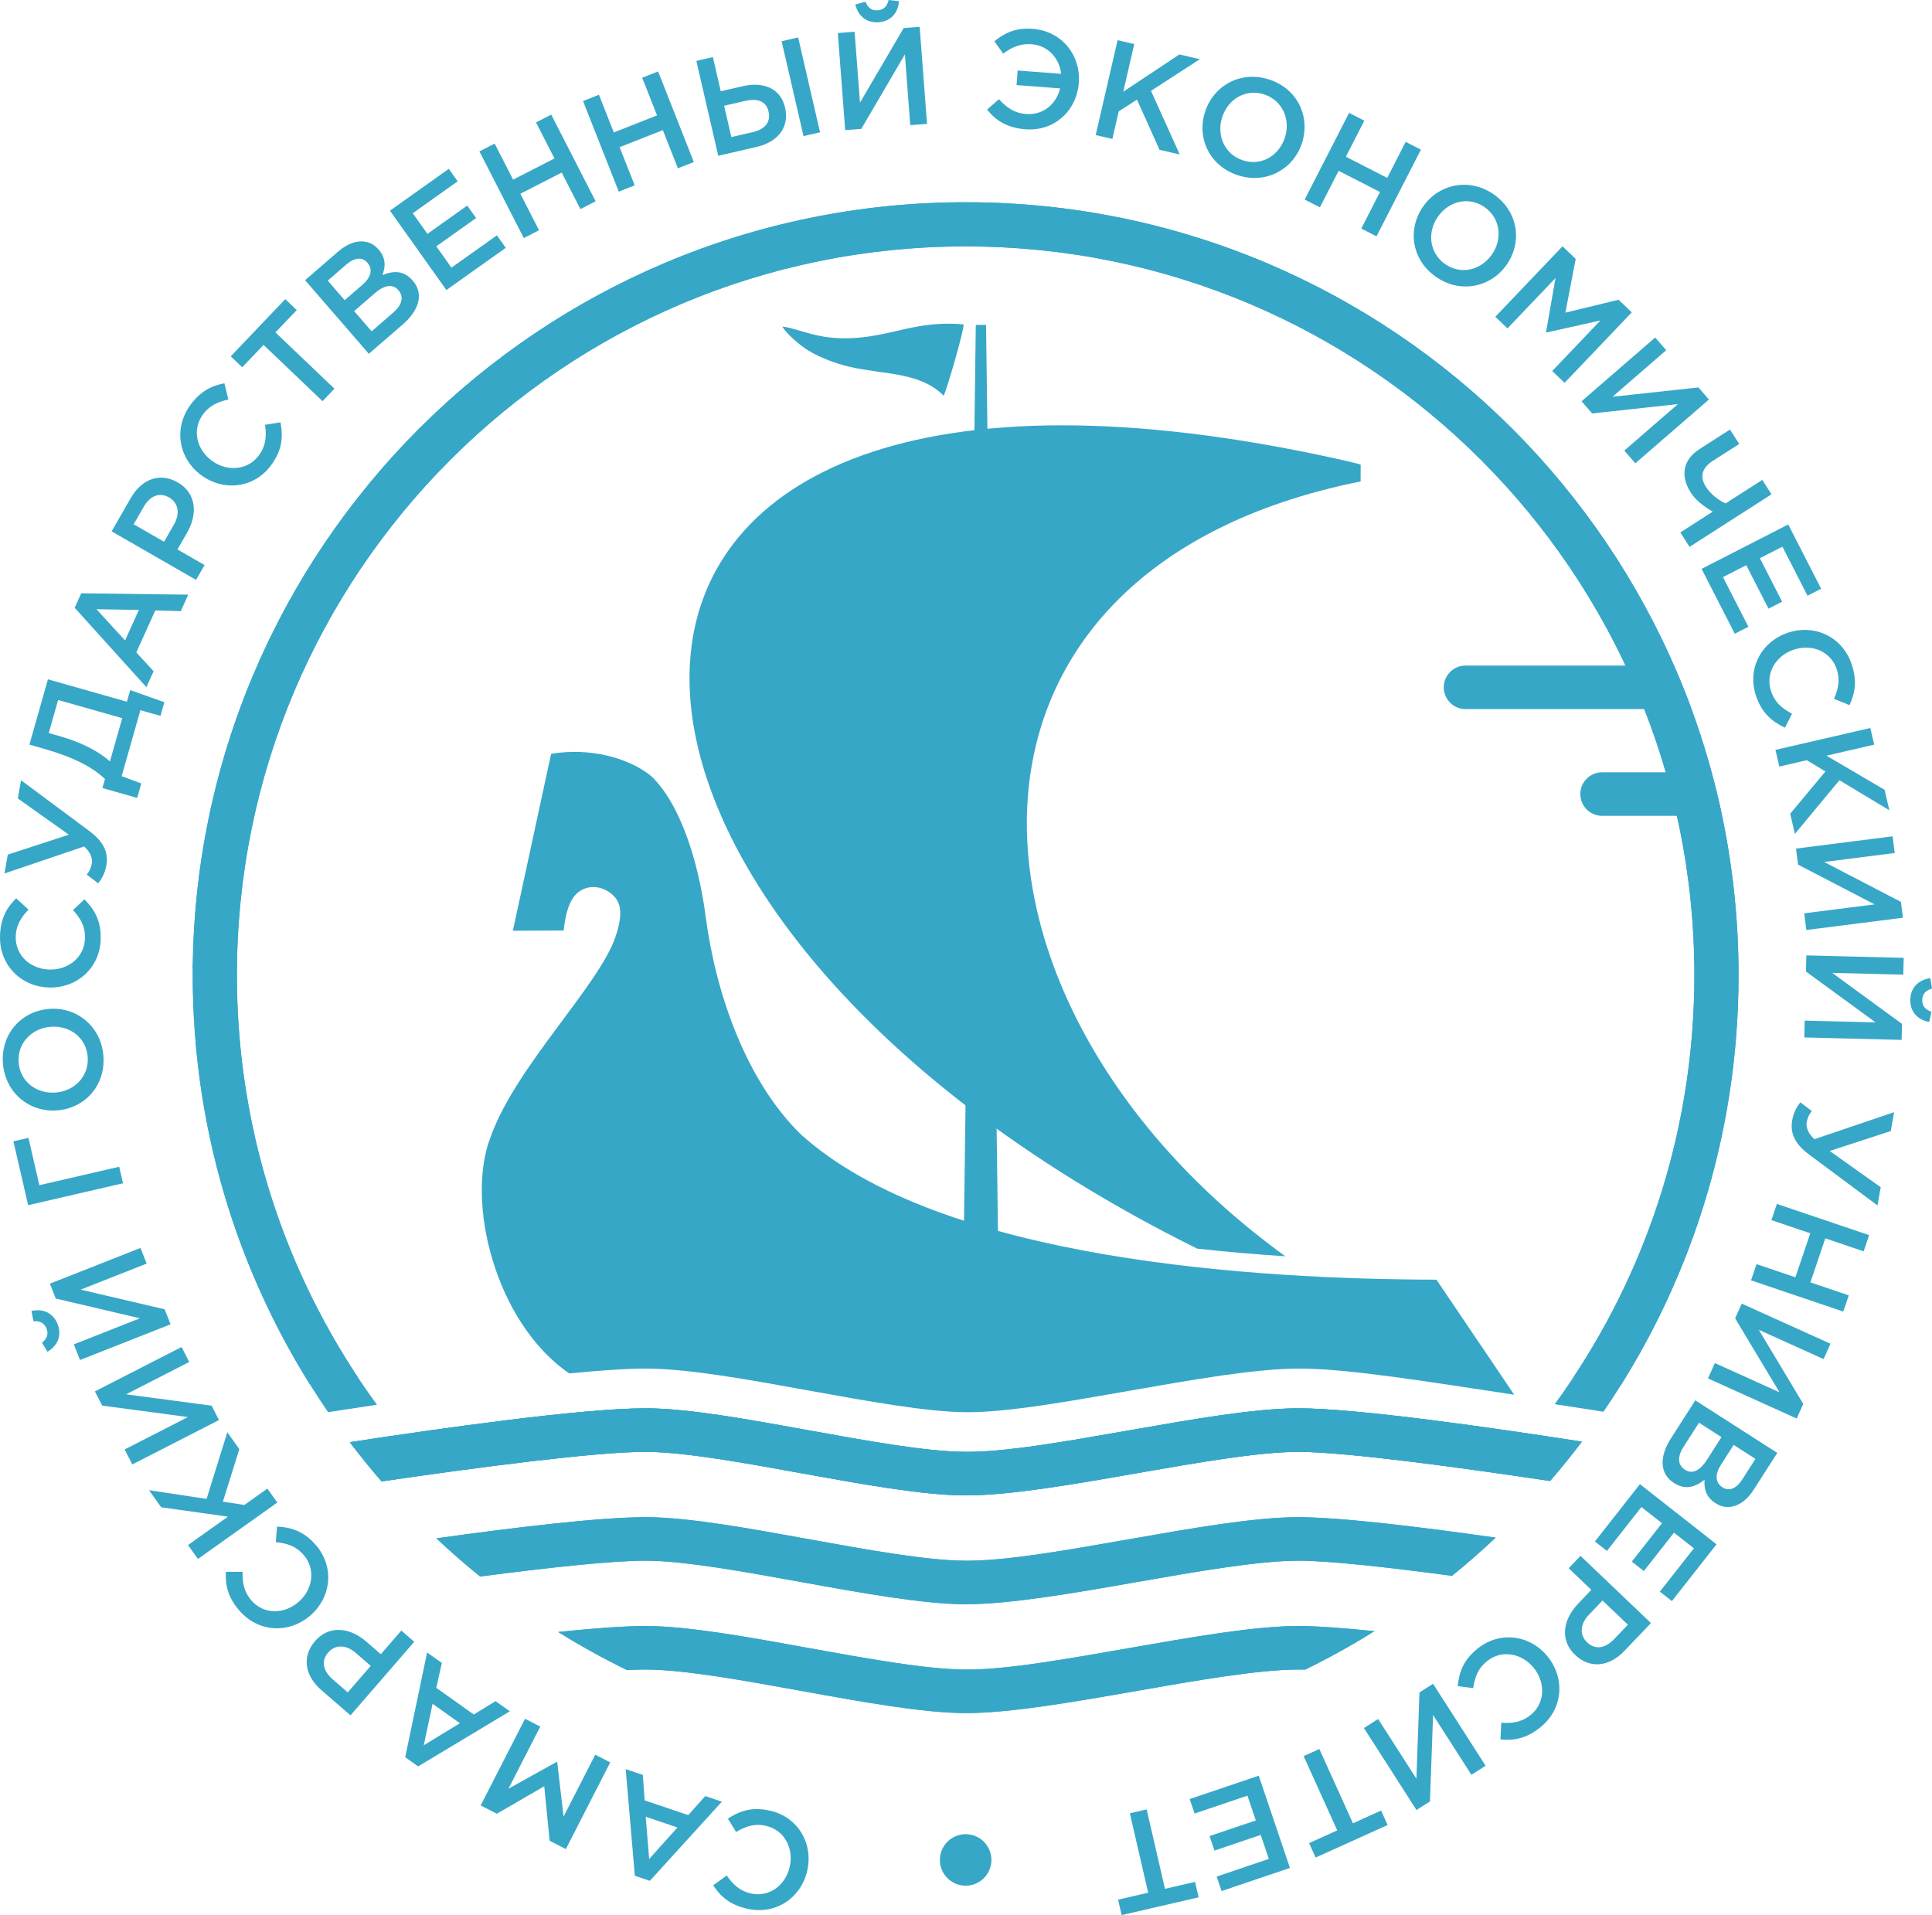 <?xml version="1.0" encoding="UTF-8"?> <svg xmlns="http://www.w3.org/2000/svg" xmlns:xlink="http://www.w3.org/1999/xlink" xmlns:xodm="http://www.corel.com/coreldraw/odm/2003" xml:space="preserve" width="90mm" height="89.213mm" version="1.1" style="shape-rendering:geometricPrecision; text-rendering:geometricPrecision; image-rendering:optimizeQuality; fill-rule:evenodd; clip-rule:evenodd" viewBox="0 0 8988.95 8910.32"> <defs> <style type="text/css"> .fil0 {fill:#37A7C7} .fil1 {fill:#37A7C7;fill-rule:nonzero} </style> </defs> <g id="Слой_x0020_1">  <g id="_2135973126896"> <g> <path class="fil0" d="M4492.79 940.93c1986.05,0 3596.08,1610.04 3596.08,3596.09 0,700.64 -200.56,1354.35 -547.17,1907.2 -40.2,-6.5 -86.93,-13.99 -138.67,-22.17 -26.46,-4.16 -54.26,-8.52 -83.12,-13 355.93,-536.46 563.46,-1179.97 563.46,-1872.03 0,-1872.58 -1518,-3390.59 -3390.58,-3390.59 -1872.59,0 -3390.59,1518.01 -3390.59,3390.59 0,691.39 207.13,1334.32 562.45,1870.49 -41.02,6.22 -80.04,12.22 -116.52,17.89 -38.21,5.89 -73.67,11.44 -105.73,16.5 -345.67,-552.37 -545.69,-1205.21 -545.69,-1904.88 0,-1986.05 1610.02,-3596.09 3596.08,-3596.09z"></path> <g> <path class="fil1" d="M7211.88 6890.45c-430.67,-64.48 -954.16,-135.48 -1170.2,-135.48 -0.85,0 -1.73,0 -2.68,0 -184.87,0.48 -472.18,50.75 -749.97,99.4 -289.7,50.72 -589.17,103.19 -794.65,103.19 -1.12,0 -2.23,0 -3.47,0 -196.93,-0.59 -484.8,-52.8 -763.24,-103.26 -265.26,-48.1 -539.51,-97.87 -716.06,-99.33 -3.4,0 -6.76,0 -10.22,0 -232.86,0 -781.12,72.43 -1226.01,137.39 -51.24,-59.07 -100.42,-119.91 -147.77,-182.26 414.35,-63.53 1078.5,-157.65 1374.33,-157.65 3.79,0 7.65,0 11.35,0 193.87,1.62 464.26,50.59 750.55,102.57 269.79,48.86 548.68,99.47 727.69,99.94 186.09,2.39 479.89,-50.63 762.54,-100.04 299.47,-52.48 582.21,-102.03 784.52,-102.47 1.01,0 2.02,0 3,0 277,0 915.94,92.38 1318.29,155.15 -47.41,62.54 -96.67,123.6 -148,182.85z"></path> <path class="fil1" d="M6755.54 7331.81c-295.14,-39.53 -571.35,-70.42 -713.86,-70.42 -0.85,0 -1.73,0 -2.68,0 -184.87,0.47 -472.18,50.75 -749.97,99.41 -289.7,50.71 -589.17,103.19 -794.65,103.19 -1.12,0 -2.23,0 -3.47,0 -196.93,-0.59 -484.8,-52.8 -763.24,-103.28 -265.26,-48.1 -539.51,-97.87 -716.06,-99.32 -3.4,0 -6.76,0 -10.22,0 -156.1,0 -453.99,32.56 -767.43,73.59 -70.12,-56.68 -138.06,-115.91 -203.7,-177.6 361.7,-50.57 760.54,-98.51 971.67,-98.51 3.79,0 7.65,0 11.35,0 193.87,1.63 464.26,50.61 750.55,102.57 269.79,48.88 548.68,99.49 727.69,99.95 186.09,2.4 479.89,-50.64 762.54,-100.03 299.47,-52.48 582.21,-102.03 784.52,-102.49 1.01,0 2.02,0 3,0 195.55,0 571.49,46.04 917.24,95.22 -65.51,61.72 -133.32,120.99 -203.29,177.72z"></path> <path class="fil1" d="M6072.47 7768.22c-10.86,-0.27 -21.13,-0.42 -30.79,-0.42 -0.85,0 -1.73,0 -2.68,0 -184.87,0.49 -472.18,50.77 -749.97,99.42 -289.7,50.7 -589.17,103.19 -794.65,103.19 -1.12,0 -2.23,0 -3.47,0 -196.93,-0.6 -484.8,-52.8 -763.24,-103.28 -265.26,-48.09 -539.51,-97.87 -716.06,-99.33 -3.4,0 -6.76,0 -10.22,0 -24.74,0 -53.03,0.82 -84.4,2.37 -109.96,-53.7 -216.73,-112.89 -320.08,-177.13 161.36,-16.86 304.49,-27.75 405.02,-27.75 3.79,0 7.65,0 11.35,0 193.87,1.64 464.26,50.6 750.55,102.57 269.79,48.88 548.68,99.48 727.69,99.94 186.09,2.41 479.89,-50.63 762.54,-100.03 299.47,-52.48 582.21,-102.01 784.52,-102.48 1.01,0 2.02,0 3,0 87.74,0 211.81,9.28 353.15,23.93 -103.99,64.95 -211.5,124.75 -322.26,179z"></path> </g> <path class="fil1" d="M7211.88 6890.47c-430.67,-64.47 -954.13,-135.5 -1170.2,-135.5 -0.85,0 -1.73,0 -2.68,0 -184.87,0.48 -472.18,50.75 -749.97,99.4 -289.7,50.72 -589.17,103.19 -794.65,103.19 -1.12,0 -2.23,0 -3.47,0 -196.93,-0.59 -484.8,-52.8 -763.24,-103.26 -265.26,-48.1 -539.51,-97.87 -716.06,-99.33 -3.4,0 -6.76,0 -10.22,0 -232.85,0 -781.12,72.43 -1226.03,137.39 -51.24,-59.05 -100.42,-119.92 -147.77,-182.27 414.36,-63.55 1078.53,-157.64 1374.35,-157.64 3.79,0 7.65,0 11.35,0 193.87,1.62 464.26,50.59 750.55,102.57 269.79,48.86 548.68,99.47 727.69,99.94 186.09,2.39 479.89,-50.63 762.54,-100.04 299.47,-52.48 582.21,-102.03 784.52,-102.47 1.01,0 2.02,0 3,0 277,0 915.96,92.38 1318.31,155.13 -47.43,62.54 -96.69,123.64 -148.02,182.89z"></path> <path class="fil1" d="M6755.52 7331.82c-295.12,-39.52 -571.34,-70.43 -713.84,-70.43 -0.85,0 -1.73,0 -2.68,0 -184.87,0.47 -472.18,50.75 -749.97,99.41 -289.7,50.71 -589.17,103.19 -794.65,103.19 -1.12,0 -2.23,0 -3.47,0 -196.93,-0.59 -484.8,-52.8 -763.24,-103.28 -265.26,-48.1 -539.51,-97.87 -716.06,-99.32 -3.4,0 -6.76,0 -10.22,0 -156.08,0 -453.97,32.55 -767.45,73.57 -70.1,-56.67 -138.04,-115.89 -203.68,-177.58 361.71,-50.55 760.52,-98.51 971.67,-98.51 3.79,0 7.65,0 11.35,0 193.87,1.63 464.26,50.61 750.55,102.57 269.79,48.88 548.68,99.49 727.69,99.95 186.09,2.4 479.89,-50.64 762.54,-100.03 299.47,-52.48 582.21,-102.03 784.52,-102.49 1.01,0 2.02,0 3,0 195.57,0 571.53,46.04 917.27,95.19 -65.51,61.74 -133.35,121.03 -203.34,177.76z"></path> <path class="fil1" d="M6072.49 7768.22c-10.88,-0.27 -21.15,-0.42 -30.81,-0.42 -0.85,0 -1.73,0 -2.68,0 -184.87,0.49 -472.18,50.77 -749.97,99.42 -289.7,50.7 -589.17,103.19 -794.65,103.19 -1.12,0 -2.23,0 -3.47,0 -196.93,-0.6 -484.8,-52.8 -763.24,-103.28 -265.26,-48.09 -539.51,-97.87 -716.06,-99.33 -3.4,0 -6.76,0 -10.22,0 -24.73,0 -53.01,0.82 -84.38,2.37 -109.98,-53.7 -216.75,-112.91 -320.1,-177.14 161.38,-16.85 304.49,-27.74 405.02,-27.74 3.79,0 7.65,0 11.35,0 193.87,1.64 464.26,50.6 750.55,102.57 269.79,48.88 548.68,99.48 727.69,99.94 186.09,2.41 479.89,-50.63 762.54,-100.03 299.47,-52.48 582.21,-102.01 784.52,-102.48 1.01,0 2.02,0 3,0 87.74,0 211.81,9.28 353.17,23.93 -104.01,64.95 -211.51,124.75 -322.26,179z"></path> <path class="fil1" d="M7454.02 3795.8l558.18 0c-14.3,-68.28 -30.64,-135.77 -48.76,-202.56l-509.42 0c-55.93,0 -101.28,45.31 -101.28,101.28 0,55.95 45.34,101.29 101.28,101.29z"></path> <path class="fil1" d="M6818.7 3299.17l1051.43 0c-25.12,-68.55 -52.52,-136 -81.63,-202.53l-969.8 0c-55.96,0 -101.3,45.34 -101.3,101.25 0,55.96 45.33,101.29 101.3,101.29z"></path> <polygon class="fil0" points="1099.33,4506.87 1099.33,4483.01 896.72,4483.01 896.72,4506.87 "></polygon> <path class="fil0" d="M4492.79 940.93c-1986.07,0 -3596.08,1610.02 -3596.08,3596.08 0,754.68 232.64,1454.93 629.9,2033.32l85.74 -13.15c44.54,-6.83 92.02,-14.02 141.63,-21.41 -409.74,-560.48 -651.78,-1251.29 -651.78,-1998.75 0,-1872.57 1518.01,-3390.59 3390.59,-3390.59 1872.57,0 3390.58,1518.02 3390.58,3390.59 0,746.33 -241.31,1436.18 -649.93,1996.21 49.74,7.54 97.37,14.88 142.1,21.85l84.83 13.23c396.43,-577.95 628.51,-1277.49 628.51,-2031.3 0,-1986.06 -1610.02,-3596.08 -3596.08,-3596.08z"></path> <path class="fil0" d="M6683.28 5953.86l361.79 535.19c-387.85,-57.81 -767,-121.51 -998.32,-121.51 -0.98,0 -1.99,0 -3.01,0 -202.57,0.48 -485.73,50.09 -785.59,102.61 -283.02,49.47 -577.19,102.57 -763.58,100.17 -179.24,-0.46 -458.52,-51.14 -728.68,-100.07 -286.71,-52.06 -557.42,-101.09 -751.57,-102.71 -3.73,0 -7.56,0 -11.37,0 -89.91,0 -213.84,8.69 -354.4,22.56 -345.28,-236.55 -485.08,-802.93 -364.03,-1105.35 116.76,-323.32 500.37,-697.81 578.61,-924.22 23.34,-67.66 30.81,-123.46 12.67,-163.08 -22.97,-50.23 -104.93,-96.62 -175.42,-53.23 -55.5,34.16 -70.07,118.84 -77.81,185.16l-236.37 0.99 177.98 -823.07c178.13,-30.53 361.55,18.41 464.91,102.94 120.35,112.51 215.19,356.61 255,659.56 45.8,348.41 185.53,757.85 441.99,1008.03 652.67,589.57 2132.24,674.24 2957.22,676.03z"></path> <polygon class="fil0" points="4483.27,5828.46 4644.54,5828.46 4587.74,1511.57 4540.05,1511.57 "></polygon> <path class="fil0" d="M6330.42 2239.99c-2070.45,415.22 -1950.21,2447.75 -349.96,3605.15 -132.81,-8.69 -270.51,-20.31 -410.16,-35.58 -3233.89,-1602.94 -3270.65,-4541.36 655.42,-3673.7 2.44,0.53 105.04,23.96 105.04,25.95l-0.35 78.18z"></path> <path class="fil0" d="M3760.4 1630.48c-35.69,-21.51 -102.61,-77.9 -120.28,-111.37 85.55,12.26 163.33,61.32 321.24,54.3 191.7,-8.57 301.64,-83.84 521.76,-64.23 3.84,22.92 -79.45,310.31 -92.72,331.59 -111.34,-111.68 -280.26,-97.12 -435.92,-133.93 -68.12,-16.09 -134.61,-40.49 -194.08,-76.37z"></path> <path class="fil1" d="M7211.88 6890.47c-430.67,-64.47 -954.13,-135.5 -1170.2,-135.5 -0.85,0 -1.73,0 -2.68,0 -184.87,0.48 -472.18,50.75 -749.97,99.4 -289.7,50.72 -589.17,103.19 -794.65,103.19 -1.12,0 -2.23,0 -3.47,0 -196.93,-0.59 -484.8,-52.8 -763.24,-103.26 -265.26,-48.1 -539.51,-97.87 -716.06,-99.33 -3.4,0 -6.76,0 -10.22,0 -232.85,0 -781.12,72.43 -1226.03,137.39 -51.24,-59.05 -100.42,-119.92 -147.77,-182.27 414.36,-63.55 1078.53,-157.64 1374.35,-157.64 3.79,0 7.65,0 11.35,0 193.87,1.62 464.26,50.59 750.55,102.57 269.79,48.86 548.68,99.47 727.69,99.94 186.09,2.39 479.89,-50.63 762.54,-100.04 299.47,-52.48 582.21,-102.03 784.52,-102.47 1.01,0 2.02,0 3,0 277,0 915.96,92.38 1318.31,155.13 -47.43,62.54 -96.69,123.64 -148.02,182.89z"></path> </g> <path class="fil1" d="M3583.78 8424.61c-82.61,-19.08 -140.06,-0.45 -197.15,36.84l38.16 61.96c46,-26.6 85.77,-40.65 140.02,-28.13 84.51,19.51 129.37,104.25 109.42,190.66 -20.23,87.66 -97.41,142.91 -181.92,123.41 -50.46,-11.65 -83.21,-42.46 -110.95,-83.41l-63.06 45.89c32.93,50.11 75.58,89.85 156.93,108.63 133.71,30.87 251.4,-50.24 280.37,-175.74 29.55,-128.01 -43.16,-250.42 -171.81,-280.12zm-225.12 -42.06l-77.26 -26.15 -79.19 88.68 -202.94 -68.68 -8.46 -118.32 -79.7 -26.98 42.59 496.13 69.88 23.65 335.09 -368.34zm-206.66 120.03l-131.66 146.76 -16.1 -196.76 147.76 50zm-312.76 -302.82l-69.7 -35.7 -147.52 288.04 -29.38 -253.56 -2.31 -1.19 -224.67 124.9 148.11 -289.19 -70.85 -36.29 -206.53 403.26 75.47 38.64 220.36 -127.84 25.04 253.53 75.47 38.65 206.53 -403.25zm-466.95 -237.65l-66.48 -47.26 -101.37 62.12 -174.59 -124.15 25.94 -115.77 -68.58 -48.76 -101.97 487.4 60.14 42.75 426.9 -256.33zm-232.46 55.49l-168.31 102.68 41.19 -193.08 127.12 90.4zm-212.43 -379.08l-60.17 -52.13 -95.35 110.07 -68 -58.91c-75.35,-65.27 -171.73,-78.55 -238.28,-1.74 -60.59,69.94 -49.62,159.09 30.13,228.17l135.02 116.97 296.64 -342.44zm-202.56 112.24l-106.8 123.28 -69.94 -60.6c-45.01,-38.99 -55.65,-85.04 -20.89,-125.16 31.78,-36.67 82.19,-37.54 127.69,1.87l69.94 60.61zm-254.97 -561.75c-55.51,-64.09 -112.89,-82.89 -181.01,-86.39l-5.66 72.55c52.84,5.61 93.26,17.69 129.71,59.78 56.78,65.55 43.1,160.46 -23.93,218.52 -67.99,58.91 -162.92,58.07 -219.7,-7.48 -33.9,-39.14 -42.22,-83.32 -40.5,-132.76l-78 -0.09c-2.91,59.91 8.14,117.13 62.8,180.23 89.84,103.72 232.71,107.54 330.07,23.2 99.31,-86.02 112.67,-227.77 26.22,-327.56zm-179.68 -198.2l-46.13 -64.88 -107.07 76.15 -99.97 -15.5 76.51 -244.21 -55.89 -78.59 -96.43 310.01 -267.91 -40.59 56.63 79.64 310.57 43.64 -185.66 132.02 46.12 64.88 369.24 -262.56zm-271.34 -383.82l-34.22 -66.83 -397.96 -52.88 293.81 -150.47 -35.71 -69.69 -403.24 206.53 33.93 66.25 398.82 53.15 -294.38 150.77 35.71 69.71 403.24 -206.54zm-750.75 -446.25c-20.18,-51.18 -66.71,-73.88 -121.57,-61.29l9.13 47.88c28.39,-2.16 49.98,6.73 60.67,33.83 10.69,27.09 1.2,48.93 -21.25,66.13l26.25 41.82c48.45,-28.83 66.96,-77.19 46.78,-128.36zm525.58 0.79l-27.54 -69.84 -390.89 -91.48 307.08 -121.08 -28.72 -72.85 -421.49 166.2 27.31 69.23 391.73 91.83 -307.68 121.32 28.73 72.86 421.47 -166.19zm-221.32 -656.11l-17.76 -76.95 -371.46 85.76 -50.81 -220.11 -70 16.16 68.58 297.04 441.46 -101.91zm-91.3 -592.36c-10.55,-138.75 -124.5,-228.75 -251.63,-219.08 -128.43,9.77 -226.26,114.56 -215.71,253.32 10.56,138.76 124.51,228.75 251.63,219.08 128.43,-9.76 226.26,-114.57 215.71,-253.32zm-73.02 4.24c6.82,89.71 -61.25,159.15 -149.02,165.83 -89.07,6.77 -165.46,-50.38 -172.28,-140.09 -6.83,-89.7 61.25,-159.14 149.02,-165.82 89.06,-6.77 165.46,50.38 172.28,140.08zm60.39 -547.2c2.15,-84.77 -27.59,-137.32 -75.57,-185.79l-53.06 49.8c35.27,39.74 57,75.91 55.59,131.56 -2.2,86.69 -76.25,147.61 -164.91,145.37 -89.93,-2.29 -159.51,-66.84 -157.31,-153.55 1.31,-51.76 24.93,-90.02 59.51,-125.4l-57.6 -52.6c-42.51,42.3 -72.9,92.03 -75.02,175.48 -3.47,137.18 99.55,236.26 228.3,239.52 131.36,3.34 236.73,-92.4 240.06,-224.39zm26.26 -343.65c10.35,-57.97 -10.13,-108.97 -79.24,-160.1l-317.46 -236.17 -15.13 84.74 237.47 168.63 -284.11 92.62 -15.7 87.91 370.9 -125.75c32.34,28.77 39.44,58.98 35.92,78.73 -3.54,19.75 -10.42,36.28 -23.8,52.29l53.27 40.42c18.69,-23.63 31.74,-48.9 37.88,-83.32zm143.54 -314.06l19.1 -67.24 -91.28 -33.99 87.16 -306.96 93.39 26.53 18.04 -63.51 -158.87 -56.55 -15.38 54.17 -367.34 -104.31 -86.28 303.85 61.64 17.5c145.69,41.36 228.61,85.77 289.96,142.22l-12.02 42.34 161.88 45.96zm-126.69 -169.87c-51.92,-47.02 -134.13,-89.21 -235,-117.85l-49.81 -14.15 43.68 -153.78 298.22 84.68 -57.09 201.1zm169.57 -345.26l33.6 -74.32 -80.48 -87.52 88.26 -195.21 118.59 3.19 34.66 -76.67 -497.91 -6.33 -30.39 67.24 333.67 369.63zm-99.17 -217.44l-133.14 -145.43 197.4 3.3 -64.26 142.14zm330.17 -281.86l39.68 -69.03 -126.25 -72.58 44.84 -78c49.69,-86.4 44.35,-183.55 -43.77,-234.21 -80.23,-46.13 -165.65,-18.34 -218.22,73.12l-89.05 154.86 392.77 225.84zm-148.84 -177.41l-141.41 -81.31 46.13 -80.24c29.69,-51.63 72.84,-70.84 118.86,-44.39 42.07,24.19 52.55,73.51 22.54,125.69l-46.13 80.25zm500.63 -359.46c49.13,-69.09 53.82,-129.28 41.12,-196.3l-71.83 11.66c7.04,52.67 4.86,94.79 -27.4,140.16 -50.25,70.68 -145.71,79.84 -217.97,28.46 -73.33,-52.14 -94.97,-144.56 -44.72,-215.24 30.01,-42.2 70.98,-60.73 119.42,-70.75l-18.38 -75.82c-58.89,11.35 -111.87,35.62 -160.26,103.65 -79.52,111.83 -49.43,251.55 55.54,326.2 107.08,76.14 247.96,55.6 324.47,-52.02zm236.78 -294.65l55.37 -58.09 -274.51 -261.71 99.15 -104 -53.4 -50.92 -253.68 266.07 53.4 50.92 99.15 -103.99 274.52 261.72zm215.4 -220.35l158.52 -137.31c76.31,-66.12 98.3,-142.53 45.31,-203.69 -41.1,-47.45 -88.89,-46.28 -140.88,-25.25 13.99,-35.23 18.41,-77.58 -17.2,-118.68 -20.76,-23.96 -44.7,-35.78 -72.99,-37.81 -36.53,-2.61 -76.67,13.32 -115.8,47.23l-153.61 133.07 296.65 342.45zm-112.44 -249.41l-78.81 -90.99 86.58 -75.01c38.65,-33.48 74.58,-35.5 97.89,-8.59 27.98,32.29 15.17,69.9 -23.47,103.39l-82.19 71.19zm125.44 144.8l-81.35 -93.92 95.39 -82.63c47.45,-41.12 85.28,-43.92 110.27,-15.05 27.55,31.79 16.58,69.55 -24.51,105.15l-99.81 86.45zm347.82 -192.01l276.4 -196.54 -41.26 -58.03 -211.52 150.41 -70.51 -99.17 185.15 -131.66 -41.26 -58.02 -185.14 131.66 -68.27 -96 208.88 -148.54 -41.26 -58.03 -273.77 194.67 262.56 369.24zm360.28 -241.74l70.84 -36.29 -87.03 -169.95 192.4 -98.54 87.05 169.94 70.85 -36.3 -206.53 -403.24 -70.87 36.29 85.86 167.63 -192.41 98.55 -85.85 -167.64 -70.85 36.31 206.54 403.24zm441.75 -216.1l74.06 -29.19 -70.04 -177.63 201.11 -79.28 70.03 177.62 74.08 -29.21 -166.21 -421.48 -74.06 29.2 69.08 175.21 -201.09 79.29 -69.1 -175.21 -74.06 29.21 166.2 421.47zm462.86 -166.76l177.84 -41.06c102.16,-23.58 153.67,-93.93 133.15,-182.86 -20.52,-88.93 -98.73,-122.69 -197.74,-99.84l-101.54 23.45 -36.68 -158.92 -76.95 17.76 101.91 441.47zm60.93 -87.14l-33.64 -145.68 98.39 -22.7c58.65,-13.54 97.75,3.34 108.24,48.74 11.5,49.82 -15.96,83.4 -73.35,96.64l-99.64 23zm335.75 -4.43l76.95 -17.76 -101.91 -441.47 -76.94 17.77 101.9 441.46zm349.83 -529.82c54.85,-4.17 90.29,-41.92 94.44,-98.07l-48.44 -5.4c-6.31,27.75 -21.18,45.76 -50.22,47.98 -29.04,2.21 -47.1,-13.3 -56.91,-39.82l-47.71 12.72c13.25,54.8 53.98,86.76 108.84,82.59zm-155.89 501.93l74.87 -5.69 202.77 -346.47 25.04 329.14 78.08 -5.93 -34.37 -451.76 -74.22 5.65 -203.36 347.16 -25.1 -329.78 -78.09 5.94 34.38 451.75zm840.09 -3.85c131.65,10.03 236.92,-85.17 246.89,-216.18 9.73,-127.78 -78.38,-240.93 -214.57,-251.29 -81.31,-6.19 -132.73,21.04 -178.36,57.82l41.06 57.65c38.59,-29.51 80.22,-47.76 132.5,-43.79 74.86,5.69 128.87,63.67 136.88,137.63l-202.01 -15.37 -5.15 67.77 202.65 15.42c-17.96,73.93 -80.27,125.01 -157.07,119.16 -56.79,-4.31 -91.21,-29.65 -127.82,-68.79l-54.96 48.4c42.73,52.57 94.77,85.1 179.97,91.57zm325.38 26.78l77.56 17.92 29.55 -128.03 85.05 -54.76 104.86 233.45 93.97 21.7 -133.64 -295.9 227.34 -147.46 -95.22 -21.98 -261.25 173.51 51.24 -222 -77.56 -17.9 -101.9 441.45zm658.68 185.98c131.82,44.61 259.23,-25.03 300.1,-145.8 41.28,-122.01 -16.87,-253.05 -148.69,-297.65 -131.81,-44.61 -259.23,25.03 -300.08,145.81 -41.29,122 16.86,253.06 148.67,297.64zm24.67 -68.86c-85.22,-28.82 -122.47,-118.65 -94.26,-202.03 28.63,-84.61 111.12,-132.54 196.34,-103.71 85.23,28.84 122.48,118.66 94.26,202.04 -28.62,84.61 -111.11,132.54 -196.34,103.7zm289.12 182.9l70.85 36.29 87.04 -169.93 192.4 98.54 -87.03 169.93 70.86 36.31 206.54 -403.25 -70.87 -36.3 -85.84 167.63 -192.41 -98.55 85.85 -167.62 -70.85 -36.3 -206.54 403.25zm608.94 358.46c113.41,80.65 255.47,50.62 329.36,-53.29 74.64,-104.97 56.65,-247.21 -56.75,-327.84 -113.41,-80.65 -255.48,-50.63 -329.36,53.28 -74.63,104.97 -56.65,247.21 56.75,327.85zm43.44 -58.85c-73.31,-52.14 -83.15,-148.89 -32.14,-220.61 51.77,-72.8 144.56,-94.97 217.87,-42.84 73.32,52.15 83.15,148.89 32.15,220.62 -51.77,72.8 -144.55,94.96 -217.88,42.83zm234.48 245.91l56.68 54.05 223.31 -234.23 -43.9 251.45 1.88 1.8 250.9 -55.88 -224.19 235.16 57.62 54.93 312.64 -327.92 -61.37 -58.52 -247.62 59.95 48.06 -250.19 -61.36 -58.51 -312.64 327.91zm401.34 393.01l49.17 56.75 399.09 -43.44 -249.49 216.13 51.27 59.18 342.45 -296.66 -48.73 -56.24 -400.01 43.37 249.98 -216.55 -51.28 -59.19 -342.45 296.65zm459.32 610.43l42.96 67.03 381.41 -244.53 -42.96 -67.02 -170.55 109.35c-30.83,-13.3 -69.1,-41.82 -91.8,-77.24 -30.39,-47.39 -17.09,-88.99 30.87,-119.73l124.23 -79.64 -42.97 -67.02 -141.12 90.48c-82.28,52.75 -88.68,129.11 -40.82,203.76 24.45,38.14 70.02,69.65 101.66,87.82l-150.92 96.75zm98.91 169.35l154.61 301.87 63.36 -32.45 -118.31 -231.03 108.31 -55.46 103.56 202.21 63.36 -32.45 -103.56 -202.21 104.85 -53.69 116.84 228.13 63.37 -32.46 -153.13 -298.99 -403.25 206.54zm253.33 590.59c27.18,80.31 73.2,119.41 134.94,148.4l32.67 -65.03c-46.79,-25.17 -79.66,-51.63 -97.5,-104.36 -27.81,-82.15 20.74,-164.85 104.74,-193.27 85.22,-28.82 172.78,7.82 200.58,89.97 16.6,49.05 7.58,93.1 -12.68,138.21l72.18 29.56c25.34,-54.35 36.74,-111.5 9.99,-190.6 -43.99,-129.99 -174.82,-187.52 -296.83,-146.23 -124.45,42.11 -190.41,168.27 -148.09,293.35zm90.52 251.68l17.91 77.57 128.03 -29.56 86.49 52.45 -163.86 196.58 21.69 93.97 207.37 -249.8 232.18 139.69 -21.98 -95.22 -270.47 -158.76 221.99 -51.25 -17.91 -77.56 -441.46 101.9zm95.54 459.27l9.47 74.48 356.25 185.05 -327.46 41.61 9.87 77.68 449.45 -57.11 -9.37 -73.83 -356.99 -185.6 328.11 -41.7 -9.88 -77.68 -449.45 57.1zm531.78 702.68c-1.39,54.98 32.58,94.05 88,103.86l10.29 -47.64c-26.97,-9.1 -43.39,-25.71 -42.65,-54.82 0.73,-29.11 17.99,-45.5 45.36,-52.59l-7.84 -48.75c-55.87,7.64 -91.78,44.93 -93.17,99.94zm-483.62 -205.84l-1.9 75.07 324.21 236.75 -329.99 -8.35 -1.98 78.28 452.92 11.46 1.88 -74.4 -324.83 -237.42 330.63 8.37 1.98 -78.28 -452.92 -11.48zm-65.76 767.07c-10.35,57.98 10.14,108.97 79.25,160.1l317.46 236.18 15.13 -84.75 -237.48 -168.63 284.12 -92.61 15.7 -87.91 -370.91 125.75c-32.34,-28.78 -39.43,-58.99 -35.92,-78.73 3.54,-19.76 10.43,-36.28 23.81,-52.3l-53.28 -40.41c-18.68,23.62 -31.73,48.9 -37.88,83.31zm-71.3 389.29l-25.52 75.42 180.87 61.18 -69.28 204.77 -180.86 -61.18 -25.52 75.42 429.16 145.21 25.52 -75.42 -178.41 -60.37 69.28 -204.78 178.41 60.37 25.52 -75.41 -429.17 -145.21zm-163.44 463.92l-30.93 68.42 206.67 344.18 -300.79 -135.98 -32.25 71.35 412.84 186.64 30.65 -67.82 -206.98 -345.03 301.37 136.25 32.25 -71.37 -412.83 -186.64zm-216.14 450.01l-113.18 176.55c-54.49,85 -53.96,164.52 14.15,208.18 52.85,33.89 98.37,19.25 142.27,-15.65 -3.46,37.76 4.29,79.63 50.08,108.98 26.69,17.12 52.98,21.67 80.71,15.62 35.77,-7.83 69.75,-34.47 97.7,-78.05l109.69 -171.1 -381.41 -244.53zm178.41 207.41l101.34 64.97 -61.82 96.44c-27.6,43.05 -61.49,55.15 -91.46,35.93 -35.97,-23.05 -34.34,-62.75 -6.73,-105.8l58.68 -91.54zm-161.28 -103.39l104.61 67.06 -68.11 106.26c-33.9,52.85 -69.38,66.24 -101.54,45.61 -35.41,-22.7 -35.58,-62.01 -6.23,-107.78l71.26 -111.15zm-274.68 285.84l-209.56 266.66 55.98 44.01 160.37 -204.09 95.67 75.19 -140.39 178.63 55.98 43.99 140.38 -178.63 92.62 72.79 -158.38 201.53 55.99 43.99 207.56 -264.12 -356.23 -279.95zm-276.67 333.7l-54.94 57.62 105.41 100.5 -62.07 65.11c-68.79,72.14 -86.65,167.78 -13.09,237.91 66.98,63.87 156.55,57.15 229.34,-19.22l123.27 -129.28 -327.91 -312.64zm102.45 207.67l118.05 112.55 -63.86 66.99c-41.09,43.1 -87.58,51.54 -126.01,14.91 -35.12,-33.5 -33.59,-83.9 7.95,-127.46l63.86 -66.99zm-578.78 221.84c-66.67,52.39 -88.19,108.81 -94.94,176.67l72.2 9.13c8.13,-52.51 22.12,-92.31 65.9,-126.7 68.2,-53.58 162.34,-35.38 217.13,34.34 55.59,70.74 50.22,165.52 -17.98,219.09 -40.71,32.01 -85.25,38.19 -134.53,34.12l-3.81 77.91c59.69,5.76 117.38,-2.54 183.01,-54.11 107.9,-84.8 118.53,-227.32 38.94,-328.6 -81.18,-103.31 -222.11,-123.44 -325.93,-41.85zm-209.71 165.56l-63.21 40.52 -14.19 401.2 -178.15 -277.89 -65.92 42.26 244.53 381.41 62.65 -40.16 14.37 -402.1 178.51 278.43 65.93 -42.26 -244.52 -381.41zm-528.89 303.56l-73.12 33.06 156.23 345.6 -130.93 59.19 30.41 67.24 334.98 -151.44 -30.39 -67.24 -130.93 59.2 -156.25 -345.6zm-282.08 124.12l-321.25 108.7 22.81 67.45 245.86 -83.19 39 115.26 -215.21 72.82 22.82 67.43 215.21 -72.81 37.74 111.57 -242.78 82.16 22.82 67.45 318.2 -107.68 -145.22 -429.15zm-521.52 156.87l-78.2 18.06 85.31 369.56 -140 32.32 16.6 71.89 358.21 -82.69 -16.6 -71.89 -140.01 32.32 -85.31 -369.57z"></path> <path class="fil0" d="M4492.79 8533.8c66.2,0 119.87,53.67 119.87,119.86 0,66.21 -53.67,119.87 -119.87,119.87 -66.21,0 -119.87,-53.66 -119.87,-119.87 0,-66.19 53.66,-119.86 119.87,-119.86z"></path> </g> </g> </svg> 